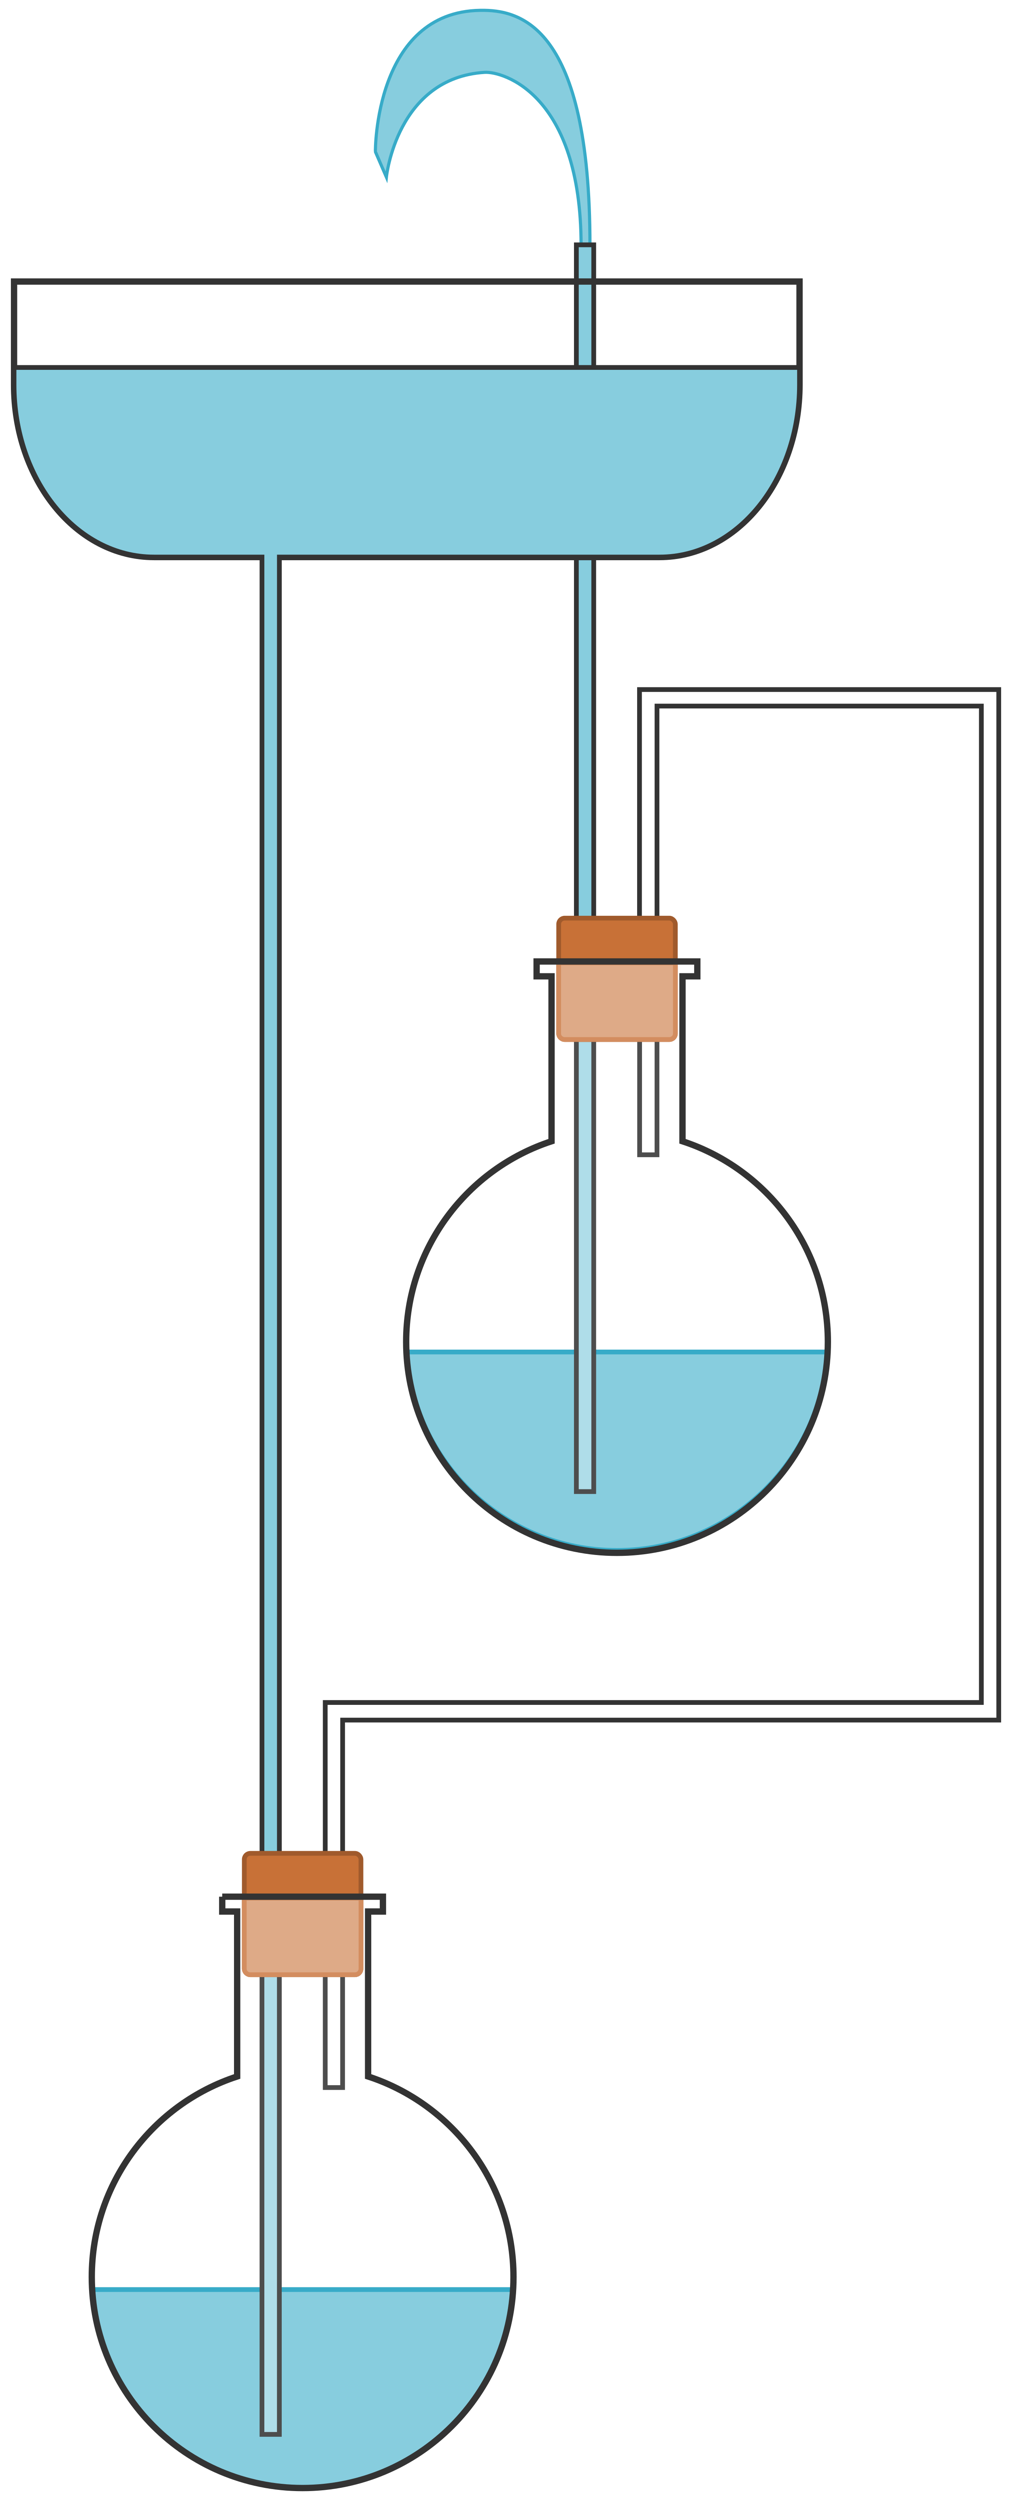 <svg xmlns="http://www.w3.org/2000/svg" width="320" height="790"><g transform="translate(-184.223 -119.096)"><path d="M367.965 196.691c0-47.922-24.777-55.091-30.491-54.734-27.84 1.74-31.073 33.11-31.073 33.11l-3.47-8.007c-.05-.116-.247-44.193 33.14-44.698 12.58-.216 34.703 4.643 34.703 74.286l-2.809.043z" style="fill:#87cdde;fill-opacity:1;stroke:#37abc8;stroke-width:1px;stroke-linecap:butt;stroke-linejoin:miter;stroke-opacity:1"/><path d="M312.78 546.334c2.05 34.977 31.04 62.719 66.532 62.719 35.49 0 64.512-27.742 66.562-62.719H312.78z" style="fill:#87cdde;fill-opacity:1;stroke:#37abc8;stroke-width:1.5;stroke-miterlimit:4;stroke-dasharray:none"/><path d="M213.37 842.615c2.05 34.977 31.04 62.719 66.531 62.719 35.49 0 64.513-27.742 66.563-62.72H213.37z" style="fill:#87cdde;stroke:#37abc8;stroke-width:1.5;stroke-miterlimit:4;stroke-dasharray:none"/><path style="fill:none;stroke:#4d4d4d;stroke-width:1.5;stroke-miterlimit:4;stroke-dasharray:none" d="M287.06 736.916h5.494v41.86h-5.494z"/><path style="fill:#afdde9;fill-opacity:1;fill-rule:nonzero;stroke:#4d4d4d;stroke-width:1.5;stroke-miterlimit:4;stroke-dasharray:none" d="M267.06 736.916h5.494v151.461h-5.494z"/><path d="M386.438 337v76.594h5.53v-71.375h102.563v314.875H287.062v52.031h5.5v-46.469h207.47V337H386.437z" style="fill:none;stroke:#333;stroke-width:1.5;stroke-miterlimit:4;stroke-dasharray:none"/><path style="fill:none;stroke:#4d4d4d;stroke-width:1.5;stroke-miterlimit:4;stroke-dasharray:none" d="M386.471 441.383h5.494v42.634h-5.494z"/><path style="fill:#afdde9;fill-opacity:1;fill-rule:nonzero;stroke:#4d4d4d;stroke-width:1.5;stroke-miterlimit:4;stroke-dasharray:none" d="M366.471 441.383h5.494v149.062h-5.494z"/><path style="fill:#87cdde;fill-opacity:1;fill-rule:nonzero;stroke:#333;stroke-width:1.5;stroke-miterlimit:4;stroke-dasharray:none" d="M366.471 196.467h5.494v217.121h-5.494z"/><path d="M188.665 208.063v32.562c0 30.177 19.737 54.5 44.25 54.5H392.79c24.513 0 44.25-24.323 44.25-54.5v-32.563H188.665z" style="fill:none;stroke:#333;stroke-width:2;stroke-linecap:butt;stroke-linejoin:miter;stroke-miterlimit:4;stroke-opacity:1;stroke-dasharray:none;stroke-dashoffset:0"/><rect ry="1.894" rx="1.894" y="409.234" x="360.886" height="38.361" width="36.882" style="fill:#c87137;fill-opacity:1;fill-rule:nonzero;stroke:#a05a2c;stroke-width:1.5;stroke-linecap:butt;stroke-linejoin:miter;stroke-miterlimit:4;stroke-opacity:1;stroke-dasharray:none;stroke-dashoffset:0"/><path d="M360.874 423.366v22.343c0 1.05.857 1.875 1.906 1.875h33.094c1.05 0 1.906-.825 1.906-1.875v-22.343h-36.906z" style="fill:#deaa87;fill-opacity:1;fill-rule:nonzero;stroke:#d38d5f;stroke-width:1.5;stroke-linecap:butt;stroke-linejoin:miter;stroke-miterlimit:4;stroke-opacity:1;stroke-dasharray:none;stroke-dashoffset:0"/><path d="M353.905 422.928v4.688h4.719v52.125c-26.684 8.71-45.969 33.782-45.969 63.375 0 36.82 29.836 66.687 66.657 66.687 36.82 0 66.687-29.867 66.687-66.687 0-29.593-19.284-54.665-45.969-63.375v-52.125h4.688v-4.688h-50.813z" style="fill:none;stroke:#333;stroke-width:2;stroke-linecap:butt;stroke-linejoin:miter;stroke-miterlimit:4;stroke-opacity:1;stroke-dasharray:none;stroke-dashoffset:0"/><path d="M188.656 235.219v5.406c0 30.177 19.737 54.5 44.25 54.5h34.156v414h5.5v-414h120.22c24.512 0 44.25-24.323 44.25-54.5v-5.406H188.655z" style="fill:#87cdde;fill-opacity:1;fill-rule:nonzero;stroke:#333;stroke-width:1.5;stroke-miterlimit:4;stroke-dasharray:none"/><rect ry="1.894" rx="1.894" y="704.767" x="261.475" height="38.361" width="36.882" style="fill:#c87137;fill-opacity:1;fill-rule:nonzero;stroke:#a05a2c;stroke-width:1.5;stroke-linecap:butt;stroke-linejoin:miter;stroke-miterlimit:4;stroke-opacity:1;stroke-dasharray:none;stroke-dashoffset:0"/><path d="M261.463 718.898v22.344c0 1.05.857 1.875 1.906 1.875h33.094c1.05 0 1.906-.826 1.906-1.875v-22.344h-36.906z" style="fill:#deaa87;fill-opacity:1;fill-rule:nonzero;stroke:#d38d5f;stroke-width:1.5;stroke-linecap:butt;stroke-linejoin:miter;stroke-miterlimit:4;stroke-opacity:1;stroke-dasharray:none;stroke-dashoffset:0"/><path d="M254.494 718.46v4.688h4.72v52.125c-26.685 8.71-45.97 33.783-45.97 63.375 0 36.821 29.836 66.688 66.657 66.688 36.82 0 66.687-29.867 66.687-66.688 0-29.592-19.284-54.665-45.969-63.375v-52.125h4.688v-4.687h-50.813z" style="fill:none;stroke:#333;stroke-width:2;stroke-linecap:butt;stroke-linejoin:miter;stroke-miterlimit:4;stroke-opacity:1;stroke-dasharray:none;stroke-dashoffset:0"/></g></svg>